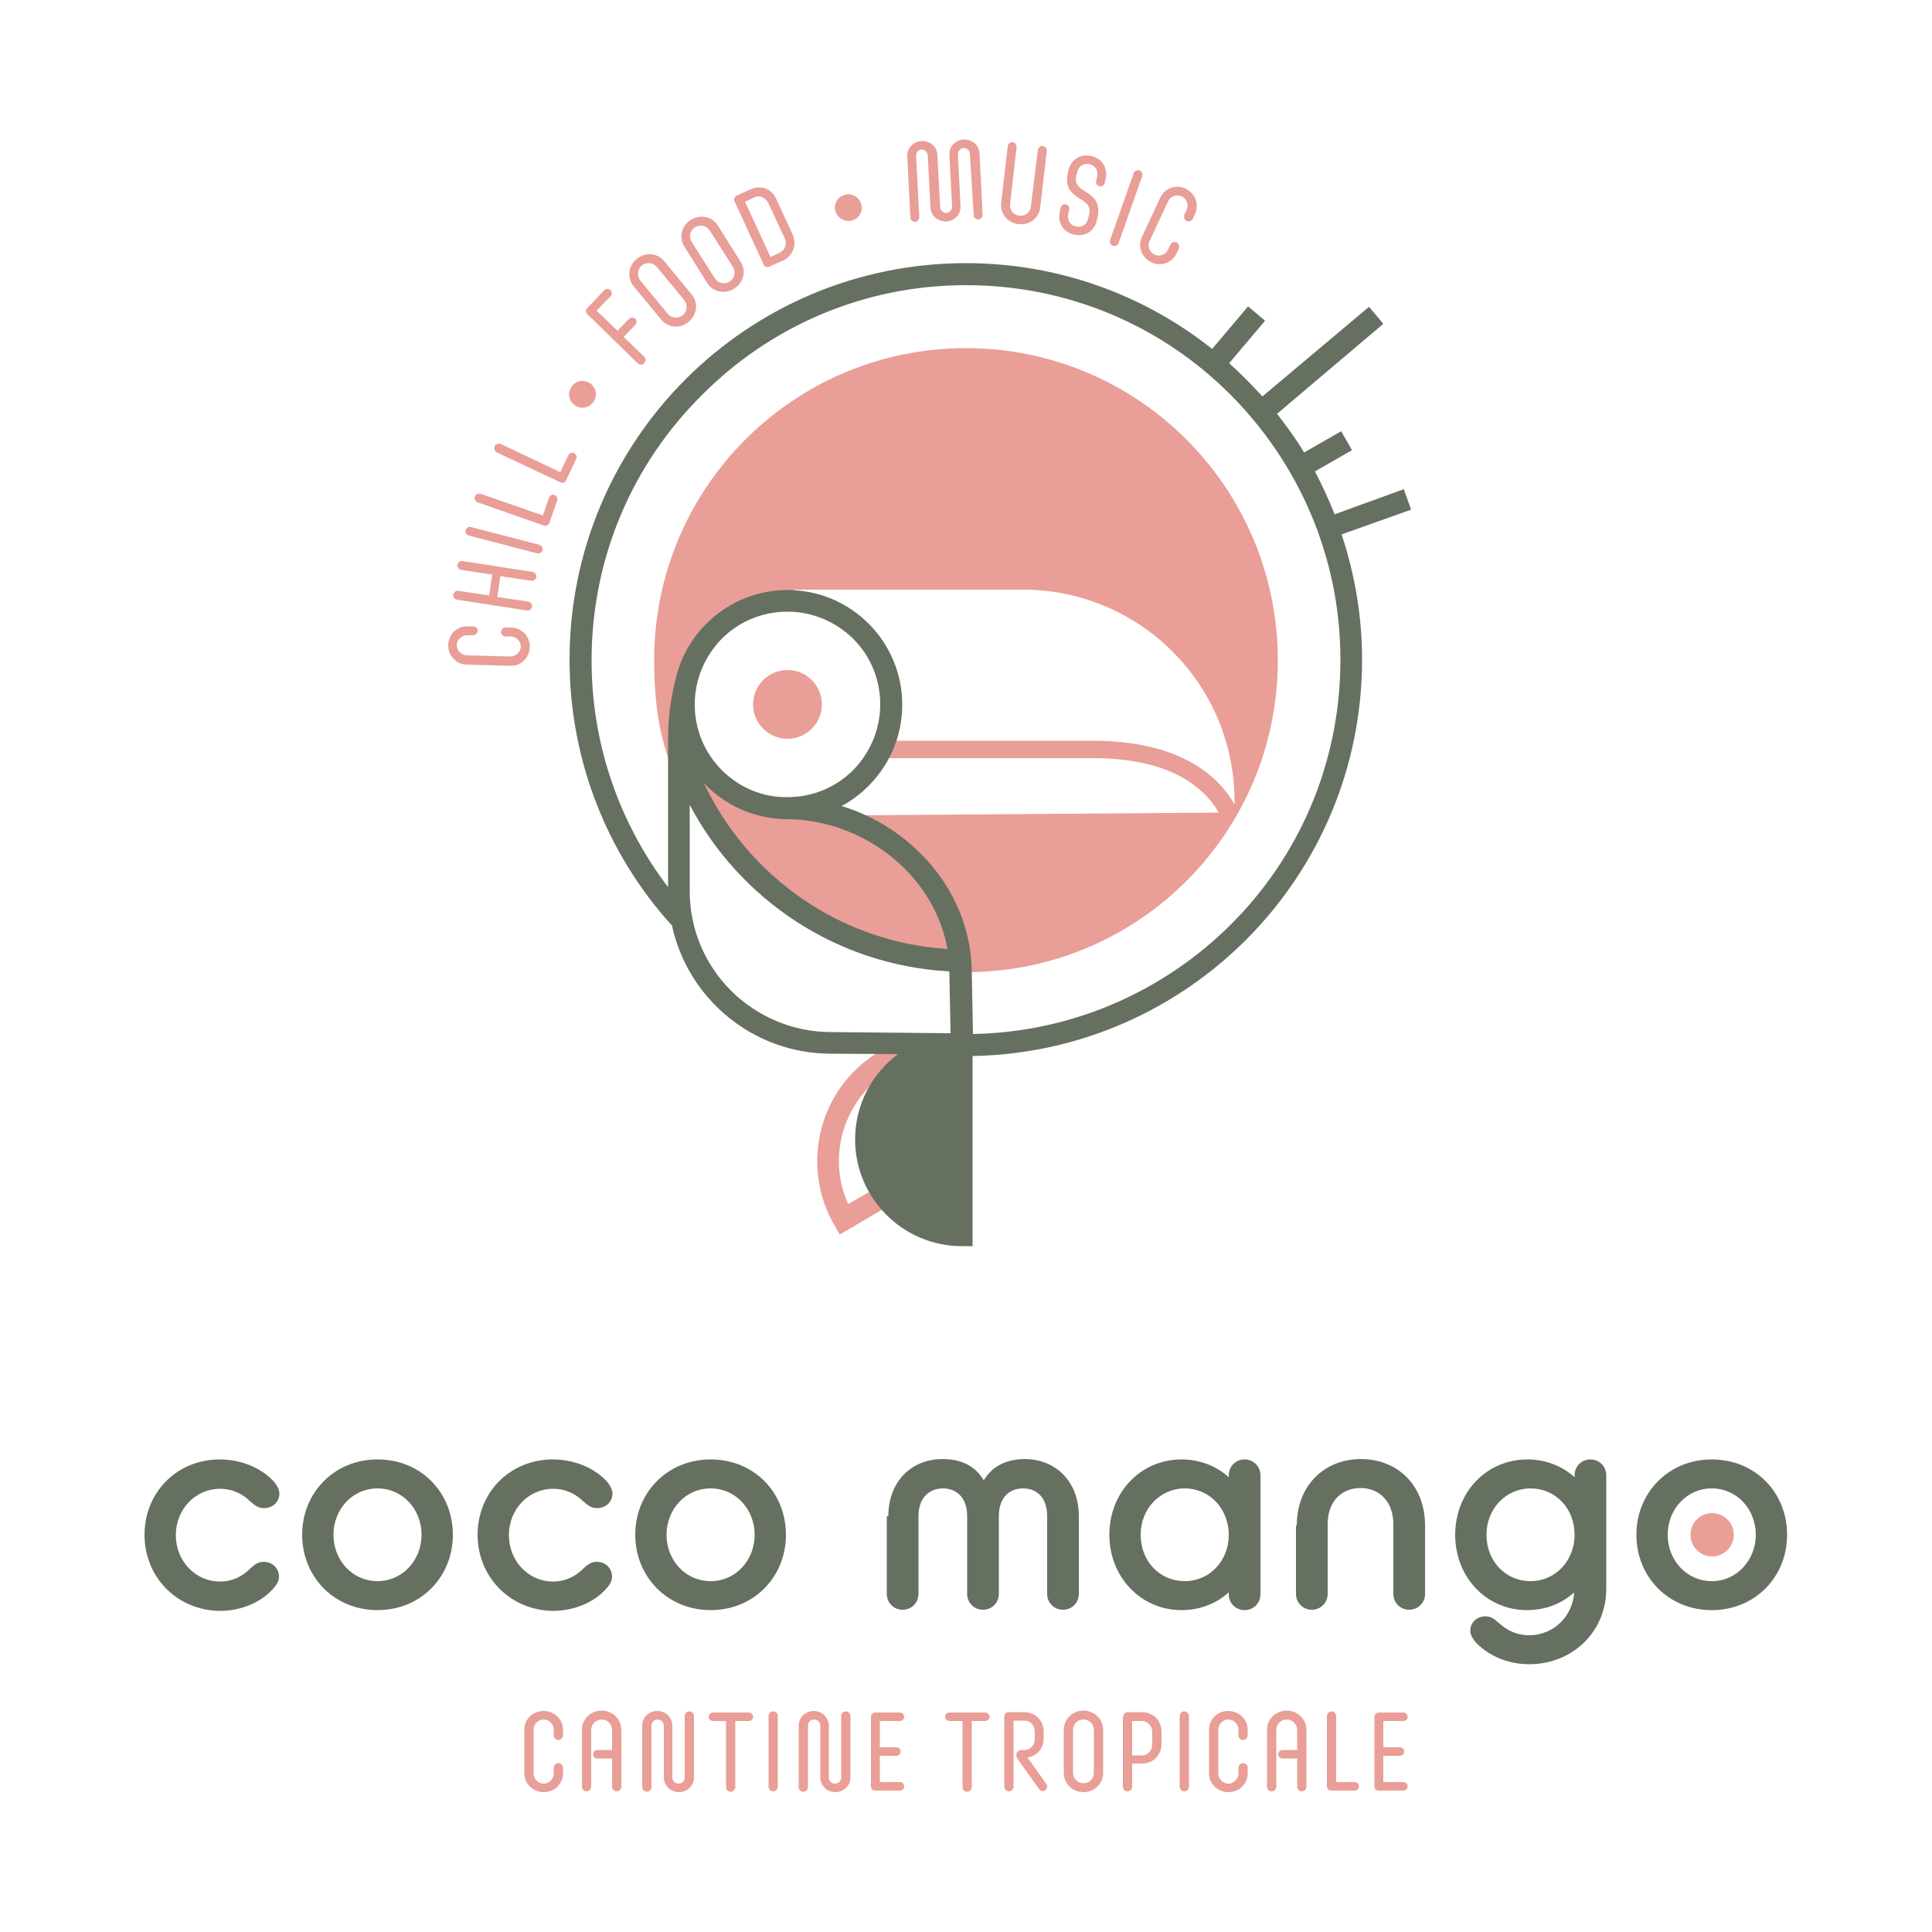 <?xml version="1.0" encoding="UTF-8"?> <svg xmlns="http://www.w3.org/2000/svg" xmlns:xlink="http://www.w3.org/1999/xlink" version="1.1" x="0px" y="0px" viewBox="0 0 500 500" style="enable-background:new 0 0 500 500;" xml:space="preserve"> <style type="text/css"> .st0{fill:#808080;} .st1{fill:#FFFFFF;} .st2{fill:#E99E97;} .st3{fill:none;stroke:#A4805E;stroke-width:1.25;stroke-miterlimit:10;} .st4{fill:#DE9A96;} .st5{fill:#667061;} </style> <g id="tertiaire"> </g> <g id="secondaire"> </g> <g id="primaire"> <g id="_x30_1"> <g id="baseline_00000159429205118706692350000009225618937372034957_"> <path class="st2" d="M145.7,459c0,2.7-2.2,4.8-5,4.8c-2.7,0-5-2.1-5-4.8v-11.4c0-2.7,2.2-4.8,5-4.8c2.7,0,5,2.1,5,4.8v1.5 c0,0.6-0.5,1.2-1.2,1.2c-0.6,0-1.2-0.5-1.2-1.2v-1.5c0-1.4-1.2-2.6-2.6-2.6c-1.4,0-2.6,1.2-2.6,2.6V459c0,1.4,1.2,2.6,2.6,2.6 c1.4,0,2.6-1.2,2.6-2.6v-1.5c0-0.6,0.5-1.2,1.2-1.2c0.6,0,1.2,0.5,1.2,1.2V459z"></path> <path class="st2" d="M158.4,455.1h-3.8c-0.6,0-1.1-0.5-1.1-1.1c0-0.6,0.5-1.1,1.1-1.1h3.8v-5.2c0-1.5-1.2-2.7-2.7-2.7 c-1.5,0-2.7,1.2-2.7,2.7v14.7c0,0.6-0.5,1.2-1.2,1.2s-1.2-0.5-1.2-1.2v-14.7c0-2.8,2.3-5,5.1-5c2.8,0,5.1,2.2,5.1,5v14.7 c0,0.6-0.5,1.2-1.2,1.2c-0.6,0-1.2-0.5-1.2-1.2V455.1z"></path> <path class="st2" d="M177.2,444.1c0-0.6,0.5-1.2,1.2-1.2c0.6,0,1.2,0.5,1.2,1.2V460c0,2.2-1.8,3.8-3.9,3.8 c-2.2,0-3.9-1.7-3.9-3.8v-13.4c0-0.9-0.7-1.6-1.6-1.6s-1.6,0.7-1.6,1.6v15.9c0,0.6-0.5,1.2-1.2,1.2c-0.6,0-1.2-0.5-1.2-1.2v-15.9 c0-2.2,1.8-3.8,3.9-3.8c2.2,0,3.9,1.7,3.9,3.8V460c0,0.9,0.7,1.6,1.6,1.6c0.9,0,1.6-0.7,1.6-1.6V444.1z"></path> <path class="st2" d="M188,445.4h-3.5c-0.6,0-1.1-0.5-1.1-1.1c0-0.6,0.5-1.1,1.1-1.1h9.3c0.6,0,1.1,0.5,1.1,1.1 c0,0.6-0.5,1.1-1.1,1.1h-3.5v17.1c0,0.6-0.5,1.2-1.2,1.2s-1.2-0.5-1.2-1.2V445.4z"></path> <path class="st2" d="M198.9,444.1c0-0.6,0.5-1.2,1.2-1.2c0.6,0,1.2,0.5,1.2,1.2v18.3c0,0.6-0.5,1.2-1.2,1.2 c-0.6,0-1.2-0.5-1.2-1.2V444.1z"></path> <path class="st2" d="M217.7,444.1c0-0.6,0.5-1.2,1.2-1.2c0.6,0,1.2,0.5,1.2,1.2V460c0,2.2-1.8,3.8-3.9,3.8 c-2.2,0-3.9-1.7-3.9-3.8v-13.4c0-0.9-0.7-1.6-1.6-1.6s-1.6,0.7-1.6,1.6v15.9c0,0.6-0.5,1.2-1.2,1.2s-1.2-0.5-1.2-1.2v-15.9 c0-2.2,1.8-3.8,3.9-3.8s3.9,1.7,3.9,3.8V460c0,0.9,0.7,1.6,1.6,1.6c0.9,0,1.6-0.7,1.6-1.6V444.1z"></path> <path class="st2" d="M226.5,463.4c-0.7,0-1.1-0.5-1.1-1.1v-18c0-0.6,0.5-1.1,1.1-1.1h6.4c0.6,0,1.1,0.5,1.1,1.1 c0,0.6-0.5,1.1-1.1,1.1h-5.2v6.8h4.3c0.6,0,1.1,0.5,1.1,1.1c0,0.6-0.5,1.1-1.1,1.1h-4.3v6.8h5.2c0.6,0,1.1,0.5,1.1,1.1 s-0.5,1.1-1.1,1.1H226.5z"></path> <path class="st2" d="M249.2,445.4h-3.5c-0.6,0-1.1-0.5-1.1-1.1c0-0.6,0.5-1.1,1.1-1.1h9.3c0.6,0,1.1,0.5,1.1,1.1 c0,0.6-0.5,1.1-1.1,1.1h-3.5v17.1c0,0.6-0.5,1.2-1.2,1.2c-0.6,0-1.2-0.5-1.2-1.2V445.4z"></path> <path class="st2" d="M263.4,455.3c-0.8-1.1-0.3-2.4,0.9-2.4h0.8c1.6,0,2.7-1.3,2.7-2.9v-1.8c0-1.6-1.1-2.9-2.7-2.9h-2.8v17.1 c0,0.6-0.5,1.2-1.2,1.2c-0.6,0-1.2-0.5-1.2-1.2v-18.1c0-0.7,0.5-1.2,1.1-1.2h4c3,0,5.1,2.2,5.1,5.1v1.7c0,2.6-1.7,4.6-4.2,4.9 l4.9,6.9c0.4,0.5,0.2,1.2-0.3,1.6c-0.5,0.4-1.2,0.3-1.6-0.3L263.4,455.3z"></path> <path class="st2" d="M275.3,447.7c0-2.8,2.3-5,5.1-5s5.1,2.2,5.1,5v11.1c0,2.8-2.3,5-5.1,5s-5.1-2.2-5.1-5V447.7z M283.1,447.7 c0-1.5-1.2-2.7-2.7-2.7c-1.5,0-2.7,1.2-2.7,2.7v11.1c0,1.5,1.2,2.7,2.7,2.7c1.5,0,2.7-1.2,2.7-2.7V447.7z"></path> <path class="st2" d="M290.7,444.3c0-0.7,0.5-1.2,1.1-1.2h3.7c3,0,5.1,2.2,5.1,5.1v3.1c0,2.9-2.1,5.1-5.1,5.1h-2.5v6 c0,0.6-0.5,1.2-1.2,1.2s-1.2-0.5-1.2-1.2V444.3z M298.2,448.3c0-1.6-1.1-2.9-2.7-2.9h-2.5v8.9h2.5c1.6,0,2.7-1.3,2.7-2.9V448.3z"></path> <path class="st2" d="M305.3,444.1c0-0.6,0.5-1.2,1.2-1.2c0.6,0,1.2,0.5,1.2,1.2v18.3c0,0.6-0.5,1.2-1.2,1.2 c-0.6,0-1.2-0.5-1.2-1.2V444.1z"></path> <path class="st2" d="M322.9,459c0,2.7-2.2,4.8-5,4.8c-2.7,0-5-2.1-5-4.8v-11.4c0-2.7,2.2-4.8,5-4.8c2.7,0,5,2.1,5,4.8v1.5 c0,0.6-0.5,1.2-1.2,1.2s-1.2-0.5-1.2-1.2v-1.5c0-1.4-1.2-2.6-2.6-2.6c-1.4,0-2.6,1.2-2.6,2.6V459c0,1.4,1.2,2.6,2.6,2.6 c1.4,0,2.6-1.2,2.6-2.6v-1.5c0-0.6,0.5-1.2,1.2-1.2s1.2,0.5,1.2,1.2V459z"></path> <path class="st2" d="M335.7,455.1h-3.8c-0.6,0-1.1-0.5-1.1-1.1c0-0.6,0.5-1.1,1.1-1.1h3.8v-5.2c0-1.5-1.2-2.7-2.7-2.7 c-1.5,0-2.7,1.2-2.7,2.7v14.7c0,0.6-0.5,1.2-1.2,1.2s-1.2-0.5-1.2-1.2v-14.7c0-2.8,2.3-5,5.1-5c2.8,0,5.1,2.2,5.1,5v14.7 c0,0.6-0.5,1.2-1.2,1.2c-0.6,0-1.2-0.5-1.2-1.2V455.1z"></path> <path class="st2" d="M344.5,463.4c-0.7,0-1.1-0.5-1.1-1.1v-18.2c0-0.6,0.5-1.2,1.2-1.2c0.6,0,1.2,0.5,1.2,1.2v17.1h4.8 c0.6,0,1.1,0.5,1.1,1.1s-0.5,1.1-1.1,1.1H344.5z"></path> <path class="st2" d="M356.8,463.4c-0.7,0-1.1-0.5-1.1-1.1v-18c0-0.6,0.5-1.1,1.1-1.1h6.4c0.6,0,1.1,0.5,1.1,1.1 c0,0.6-0.5,1.1-1.1,1.1H358v6.8h4.3c0.6,0,1.1,0.5,1.1,1.1c0,0.6-0.5,1.1-1.1,1.1H358v6.8h5.2c0.6,0,1.1,0.5,1.1,1.1 s-0.5,1.1-1.1,1.1H356.8z"></path> </g> <g id="naming_00000154384549691539527200000013661987187331314311_"> <path class="st5" d="M37.4,397.2c0-10.9,8.3-19.5,19.5-19.5c6.2,0,11.4,2.7,14.2,6c0.7,0.9,1.2,1.9,1.2,2.8c0,2.2-1.7,3.8-4,3.8 c-1.6,0-2.4-0.8-3.5-1.7c-1.8-1.8-4.4-3.3-7.9-3.3c-6.3,0-11.4,5.3-11.4,12c0,6.6,5,12,11.4,12c3.4,0,6-1.5,7.8-3.3 c1-0.9,1.9-1.8,3.5-1.8c2.3,0,4,1.6,4,3.9c0,0.8-0.4,1.8-1.2,2.7c-2.8,3.4-7.9,6.1-14.2,6.1C45.7,416.7,37.4,408.1,37.4,397.2z"></path> <path class="st5" d="M78.2,397.2c0-10.9,8.3-19.5,19.5-19.5c11.3,0,19.5,8.6,19.5,19.5c0,10.9-8.3,19.5-19.5,19.5 C86.5,416.7,78.2,408.1,78.2,397.2z M109.1,397.2c0-6.6-4.9-12-11.4-12c-6.5,0-11.4,5.4-11.4,12c0,6.6,4.9,12,11.4,12 C104.2,409.2,109.1,403.7,109.1,397.2z"></path> <path class="st5" d="M123.6,397.2c0-10.9,8.3-19.5,19.5-19.5c6.2,0,11.4,2.7,14.2,6c0.7,0.9,1.2,1.9,1.2,2.8c0,2.2-1.7,3.8-4,3.8 c-1.6,0-2.4-0.8-3.5-1.7c-1.8-1.8-4.4-3.3-7.9-3.3c-6.3,0-11.4,5.3-11.4,12c0,6.6,5,12,11.4,12c3.4,0,6-1.5,7.8-3.3 c1-0.9,1.9-1.8,3.5-1.8c2.3,0,4,1.6,4,3.9c0,0.8-0.4,1.8-1.2,2.7c-2.8,3.4-7.9,6.1-14.2,6.1C132,416.7,123.6,408.1,123.6,397.2z"></path> <path class="st5" d="M164.4,397.2c0-10.9,8.3-19.5,19.5-19.5c11.3,0,19.5,8.6,19.5,19.5c0,10.9-8.3,19.5-19.5,19.5 C172.8,416.7,164.4,408.1,164.4,397.2z M195.3,397.2c0-6.6-4.9-12-11.4-12c-6.5,0-11.4,5.4-11.4,12c0,6.6,4.9,12,11.4,12 C190.5,409.2,195.3,403.7,195.3,397.2z"></path> <path class="st5" d="M229.9,392.4c0-9.2,6.2-14.8,14-14.8c4.5,0,8.3,1.5,10.7,5.5c2.3-3.9,6.3-5.5,10.6-5.5c7.8,0,14,5.6,14,14.8 v20.1c0,2.3-1.8,4.1-4.1,4.1c-2.3,0-4.1-1.8-4.1-4.1v-20.1c0-4.9-2.7-7.2-6.3-7.2c-3.5,0-6.2,2.4-6.2,7.2v20.1 c0,2.3-1.8,4.1-4.1,4.1c-2.3,0-4.1-1.8-4.1-4.1v-20.1c0-4.9-2.8-7.2-6.3-7.2c-3.5,0-6.3,2.4-6.3,7.2v20.1c0,2.3-1.8,4.1-4.1,4.1 s-4.1-1.8-4.1-4.1V392.4z"></path> <path class="st5" d="M318,412.1c-3.2,2.9-7.5,4.6-12.2,4.6c-10.6,0-18.7-8.6-18.7-19.5c0-10.9,8-19.5,18.7-19.5 c4.7,0,9,1.7,12.2,4.6v-0.5c0-2.3,1.8-4.1,4.1-4.1s4.1,1.8,4.1,4.1v30.8c0,2.3-1.8,4.1-4.1,4.1s-4.1-1.8-4.1-4.1V412.1z M318,397.2v-0.5c-0.3-6.6-5.2-11.5-11.4-11.5c-6.3,0-11.4,5.2-11.4,12c0,6.9,5,12,11.4,12C313,409.2,318,404,318,397.2z"></path> <path class="st5" d="M335.6,394.8c0-10.5,7.3-17.2,16.6-17.2c9.3,0,16.6,6.6,16.6,17.2v17.7c0,2.3-1.8,4.1-4.1,4.1 c-2.3,0-4.1-1.8-4.1-4.1v-18c0-6.1-3.8-9.4-8.5-9.4s-8.5,3.2-8.5,9.4v18c0,2.3-1.8,4.1-4.1,4.1s-4.1-1.8-4.1-4.1V394.8z"></path> <path class="st5" d="M376.6,397.2c0-10.9,8-19.5,18.7-19.5c4.7,0,9,1.7,12.2,4.6v-0.5c0-2.3,1.8-4.1,4.1-4.1s4.1,1.8,4.1,4.1 v29.4c0,11.1-8.8,19.5-19.9,19.5c-6.3,0-11.2-2.7-14.1-5.9c-0.7-0.9-1.2-1.9-1.2-2.7c0-2.3,1.8-3.8,4-3.8c1.6,0,2.5,1,3.5,1.8 c2,1.8,4.5,3.1,7.7,3.1c6.4,0,11.3-4.9,11.7-11.1c-3.2,2.9-7.4,4.6-12.2,4.6C384.6,416.7,376.6,408.1,376.6,397.2z M407.5,397.7 v-0.5c0-6.9-5-12-11.4-12c-6.3,0-11.4,5.2-11.4,12c0,6.9,5,12,11.4,12C402.3,409.2,407.2,404.3,407.5,397.7z"></path> <path class="st5" d="M423.5,397.2c0-10.9,8.3-19.5,19.5-19.5c11.3,0,19.5,8.6,19.5,19.5c0,10.9-8.3,19.5-19.5,19.5 C431.8,416.7,423.5,408.1,423.5,397.2z M454.4,397.2c0-6.6-4.9-12-11.4-12c-6.5,0-11.4,5.4-11.4,12c0,6.6,4.9,12,11.4,12 C449.5,409.2,454.4,403.7,454.4,397.2z"></path> <circle class="st2" cx="443.1" cy="397.2" r="5.6"></circle> </g> <g id="logo_00000181772939073053704500000018091399452435021209_"> <g> <path class="st2" d="M132.4,162.4c2.7,0.1,4.8,2.4,4.7,5.1c-0.1,2.7-2.2,4.9-5,4.8l-11.4-0.3c-2.7-0.1-4.8-2.4-4.7-5.1 c0.1-2.7,2.2-4.9,5-4.8l1.5,0c0.6,0,1.2,0.6,1.1,1.2c0,0.6-0.6,1.2-1.2,1.1l-1.5,0c-1.4,0-2.6,1.1-2.7,2.5 c0,1.4,1.1,2.6,2.5,2.7l11.4,0.3c1.4,0,2.6-1.1,2.7-2.5c0-1.4-1.1-2.6-2.5-2.7l-1.5,0c-0.6,0-1.2-0.6-1.1-1.2 c0-0.6,0.6-1.2,1.2-1.1L132.4,162.4z"></path> <path class="st2" d="M129.5,149.1l-0.8,5.4l8,1.2c0.6,0.1,1.1,0.7,1,1.3c-0.1,0.6-0.7,1.1-1.3,1l-18.1-2.8 c-0.6-0.1-1.1-0.7-1-1.3c0.1-0.6,0.7-1.1,1.3-1l8,1.2l0.8-5.4l-8-1.2c-0.6-0.1-1.1-0.7-1-1.3c0.1-0.6,0.7-1.1,1.3-1l18.1,2.8 c0.6,0.1,1.1,0.7,1,1.3c-0.1,0.6-0.7,1.1-1.3,1L129.5,149.1z"></path> <path class="st2" d="M121.3,138.6c-0.6-0.2-1-0.8-0.8-1.4c0.2-0.6,0.8-1,1.4-0.8l17.7,4.6c0.6,0.2,1,0.8,0.8,1.4 c-0.2,0.6-0.8,1-1.4,0.8L121.3,138.6z"></path> <path class="st2" d="M142.2,135.3c-0.2,0.6-0.9,0.9-1.5,0.7l-17.1-6c-0.6-0.2-0.9-0.9-0.7-1.5c0.2-0.6,0.9-0.9,1.5-0.7l16.1,5.6 l1.6-4.6c0.2-0.6,0.8-0.9,1.4-0.7c0.6,0.2,0.9,0.9,0.7,1.4L142.2,135.3z"></path> <path class="st2" d="M146.5,124.3c-0.3,0.6-1,0.8-1.5,0.5l-16.4-7.7c-0.6-0.3-0.8-1-0.6-1.6c0.3-0.6,1-0.8,1.6-0.6l15.4,7.3 l2.1-4.4c0.3-0.5,0.9-0.8,1.5-0.5c0.6,0.3,0.8,0.9,0.5,1.5L146.5,124.3z"></path> <path class="st2" d="M148.8,104.9c-1.6-1.1-2-3.2-0.9-4.8c1.1-1.6,3.2-2,4.8-0.9c1.6,1.1,2,3.2,0.9,4.8 C152.5,105.6,150.3,106,148.8,104.9z"></path> <path class="st2" d="M152,81.3c-0.5-0.4-0.5-1.1,0-1.6l4.4-4.6c0.4-0.4,1.1-0.5,1.6,0c0.4,0.4,0.5,1.1,0,1.6l-3.6,3.7l5.4,5.2 l3-3.1c0.4-0.4,1.1-0.4,1.6,0c0.4,0.4,0.5,1.1,0,1.6l-3,3.1l5.3,5.1c0.5,0.4,0.5,1.2,0,1.7c-0.4,0.5-1.2,0.5-1.7,0L152,81.3z"></path> <path class="st2" d="M164,74.1c-1.8-2.2-1.4-5.3,0.8-7.1c2.2-1.8,5.3-1.6,7.1,0.6l7.1,8.6c1.8,2.2,1.4,5.3-0.8,7.1 c-2.2,1.8-5.3,1.6-7.1-0.6L164,74.1z M170,69.1c-1-1.2-2.7-1.3-3.9-0.4c-1.2,1-1.3,2.7-0.4,3.9l7.1,8.6c1,1.2,2.7,1.3,3.9,0.4 c1.2-1,1.3-2.7,0.4-3.9L170,69.1z"></path> <path class="st2" d="M177.1,63.8c-1.5-2.4-0.7-5.4,1.7-6.9c2.4-1.5,5.5-0.9,7,1.5l5.9,9.4c1.5,2.4,0.7,5.4-1.7,6.9 c-2.4,1.5-5.5,0.9-7-1.5L177.1,63.8z M183.7,59.7c-0.8-1.3-2.5-1.7-3.8-0.9c-1.3,0.8-1.7,2.5-0.9,3.8L185,72 c0.8,1.3,2.5,1.7,3.8,0.9c1.3-0.8,1.7-2.5,0.9-3.8L183.7,59.7z"></path> <path class="st2" d="M199.1,69c-0.6,0.3-1.3,0-1.5-0.6l-7.5-16.3c-0.3-0.6,0-1.2,0.6-1.5l3.5-1.6c2.7-1.2,5.5-0.2,6.7,2.5 l4.2,9.1c1.2,2.7,0.2,5.5-2.4,6.8L199.1,69z M198.8,52.5c-0.7-1.4-2.2-2.1-3.6-1.4l-2.4,1.1l6.6,14.3l2.4-1.1 c1.4-0.7,1.9-2.3,1.3-3.7L198.8,52.5z"></path> <path class="st2" d="M216.2,54.6c-0.5-1.8,0.6-3.7,2.5-4.2c1.8-0.5,3.7,0.6,4.2,2.5c0.5,1.8-0.6,3.7-2.5,4.2 C218.6,57.5,216.7,56.4,216.2,54.6z"></path> <path class="st2" d="M251,39.8c0-0.8-0.8-1.5-1.6-1.5c-0.8,0-1.5,0.8-1.5,1.6l0.7,13.5c0.1,2.1-1.6,3.8-3.7,3.9 c-2.1,0.1-4-1.4-4.1-3.6l-0.7-13.5c0-0.8-0.8-1.5-1.6-1.5c-0.8,0-1.5,0.8-1.4,1.6l0.8,15.9c0,0.6-0.5,1.2-1.1,1.2 c-0.6,0-1.2-0.5-1.2-1.1l-0.8-15.9c-0.1-2.1,1.6-3.8,3.7-3.9c2.1-0.1,4,1.4,4.1,3.6l0.7,13.5c0,0.8,0.8,1.5,1.6,1.5 c0.8,0,1.5-0.8,1.5-1.6l-0.7-13.5c-0.1-2.1,1.6-3.8,3.7-3.9c2.1-0.1,4,1.4,4.1,3.6l0.8,15.9c0,0.6-0.5,1.2-1.1,1.2 c-0.6,0-1.2-0.5-1.2-1.1L251,39.8z"></path> <path class="st2" d="M268.6,38.8c0.1-0.6,0.7-1.1,1.3-1c0.6,0.1,1.1,0.7,1,1.3l-1.7,14.6c-0.3,2.8-2.9,4.7-5.6,4.3 c-2.8-0.3-4.8-2.7-4.5-5.5l1.7-14.7c0.1-0.6,0.7-1.1,1.3-1c0.6,0.1,1.1,0.7,1,1.3l-1.7,14.7c-0.2,1.5,0.9,2.9,2.4,3 c1.5,0.2,2.9-0.9,3-2.4L268.6,38.8z"></path> <path class="st2" d="M283.9,57c-0.7,2.9-3.2,4.4-6,3.7c-2.9-0.7-4.3-3.3-3.6-6.1l0.2-0.9c0.2-0.6,0.8-1,1.4-0.8 c0.6,0.2,1,0.8,0.8,1.4l-0.2,0.9c-0.4,1.6,0.3,3,1.9,3.4c1.5,0.4,2.9-0.5,3.2-2l0.2-0.8c0.5-2,0-3-2.2-4.3 c-2.5-1.5-4.1-3.2-3.2-6.9l0.1-0.5c0.7-2.9,3.2-4.4,6-3.7c2.9,0.7,4.3,3.3,3.6,6.1l-0.2,0.9c-0.2,0.6-0.8,1-1.4,0.8 c-0.6-0.2-1-0.8-0.8-1.4l0.2-0.9c0.4-1.6-0.3-3-1.9-3.4c-1.5-0.4-2.9,0.5-3.2,2l-0.2,0.7c-0.5,2,0,3,2.2,4.3 c2.5,1.5,4.1,3.2,3.2,6.9L283.9,57z"></path> <path class="st2" d="M293.4,44.8c0.2-0.6,0.9-0.9,1.5-0.7c0.6,0.2,0.9,0.9,0.7,1.5l-6.1,17.3c-0.2,0.6-0.9,0.9-1.5,0.7 c-0.6-0.2-0.9-0.9-0.7-1.5L293.4,44.8z"></path> <path class="st2" d="M304.5,65.6c-1.2,2.5-4.1,3.4-6.5,2.3c-2.5-1.2-3.6-4-2.5-6.5l4.8-10.3c1.2-2.5,4.1-3.4,6.5-2.3 c2.5,1.2,3.6,4,2.5,6.5l-0.6,1.3c-0.3,0.6-1,0.8-1.6,0.6c-0.6-0.3-0.8-1-0.6-1.6l0.6-1.3c0.6-1.3,0-2.9-1.3-3.5 c-1.3-0.6-2.9,0-3.5,1.3l-4.8,10.3c-0.6,1.3,0,2.9,1.3,3.5c1.3,0.6,2.9,0,3.5-1.3l0.6-1.3c0.3-0.6,1-0.8,1.6-0.6 c0.6,0.3,0.8,1,0.6,1.6L304.5,65.6z"></path> </g> <path class="st4" d="M178.5,208.1C178.4,207.9,178.2,207.6,178.5,208.1L178.5,208.1z"></path> <path class="st2" d="M235.1,268.8c-2.4,0.7-4.8,1.7-7.1,3.1c-10.6,6.1-16.5,17.2-16.5,28.6c0,5.6,1.4,11.3,4.4,16.5l1.4,2.5 l9.4-5.5l3.4-2l-2.8-4.9l-3.4,2l-4.4,2.5c-1.6-3.6-2.4-7.3-2.4-11.1c0-9.4,4.9-18.6,13.6-23.7c1.9-1.1,4-2,6-2.6L235.1,268.8z"></path> <circle class="st2" cx="203.8" cy="182.3" r="8.9"></circle> <path class="st2" d="M250,90.1c-44.6,0-80.7,36.1-80.7,80.7c0,14.9,2.3,25.5,9.3,37.5v-14.6c9.7,30.2,38,52.2,71.4,52.2v5.7 c44.6,0,80.7-36.1,80.7-80.7S294.6,90.1,250,90.1z M309.8,198.2c-5.9-3.7-14.5-6.5-27-6.5l-0.4,0H229c-0.6,1.6-1.3,3.1-2.2,4.5 h55.6l0.3,0c11.9,0,19.6,2.6,24.6,5.8c4.4,2.8,6.8,5.9,8.1,8.3l-108.3,0.8l0-2.1c-1.1,0.1-2.2,0.2-3.3,0.2 c-14.8,0-26.9-12-26.9-26.9c0-14.8,12-26.9,26.9-26.9c0.5,0,1,0,1.6,0.1v-2.9h59.3c30.3,0,54.8,24.5,54.8,54.8v0.8 C317.9,205.3,314.9,201.4,309.8,198.2z"></path> <path class="st5" d="M365.2,131.9l-1.9-5.3l-17.9,6.5c-1.5-3.8-3.2-7.5-5.1-11.1l9.6-5.5l-2.8-4.9l-9.6,5.5 c-2.1-3.5-4.5-6.8-7-10L358,83.8l-3.7-4.4l-27.6,23.2c-2.7-3-5.6-5.9-8.6-8.6l9.3-11l-4.4-3.7l-9.3,11 c-17.5-13.9-39.7-22.2-63.7-22.2c-56.7,0-102.6,45.9-102.6,102.6c0,26.3,9.9,50.4,26.2,68.5l0.3,0.3c4.1,19,21,33.2,41.2,33.2 l17.3,0.1c-6.7,5-11.1,13-11.1,22.1c0,15.2,12.4,27.6,27.6,27.6h2.8v-49.2c55.8-1,100.8-46.5,100.8-102.6 c0-11.3-1.9-22.2-5.3-32.4L365.2,131.9z M215.1,267.1L215.1,267.1c-10.1,0-19.2-4.1-25.9-10.7c-6.6-6.6-10.7-15.7-10.7-25.8 v-22.3c12.9,24.5,38,41.5,67.2,43.1c0,0.2,0,0.4,0,0.6v0l0.3,15.4L215.1,267.1z M233.1,223.8c6.2,5.8,10.6,13.4,12.1,21.8 c-27.9-1.8-51.6-18.8-63-42.9c5.4,5.7,13.1,9.3,21.6,9.3v0C214.8,212.1,225.4,216.6,233.1,223.8z M186.8,199.3 c-4.4-4.4-7-10.4-7-17c0-6.6,2.7-12.6,7-17c4.4-4.4,10.4-7,17-7c6.6,0,12.6,2.7,17,7c4.4,4.4,7,10.4,7,17c0,6.6-2.7,12.6-7,17 c-4.4,4.4-10.4,7-17,7C197.2,206.4,191.2,203.7,186.8,199.3z M318.5,239.3c-17.2,17.1-40.7,27.8-66.7,28.3v-0.2h0l-0.3-15.5h0 c0-12.6-5.7-24.1-14.5-32.2c-5.4-5.1-12-8.9-19.2-11.1c9.3-5,15.7-14.9,15.7-26.2c0-16.4-13.3-29.7-29.7-29.7 c-13.4,0-24.7,8.9-28.4,21l0,0c-1.6,5.5-2.5,11.4-2.5,17.4v38.5c-12.4-16.3-19.8-36.6-19.8-58.7c0-26.8,10.8-51,28.4-68.5 C199,84.7,223.2,73.8,250,73.8c26.8,0,51,10.8,68.5,28.4c17.5,17.6,28.4,41.8,28.4,68.5C346.9,197.6,336.1,221.8,318.5,239.3z"></path> </g> </g> </g> </svg> 